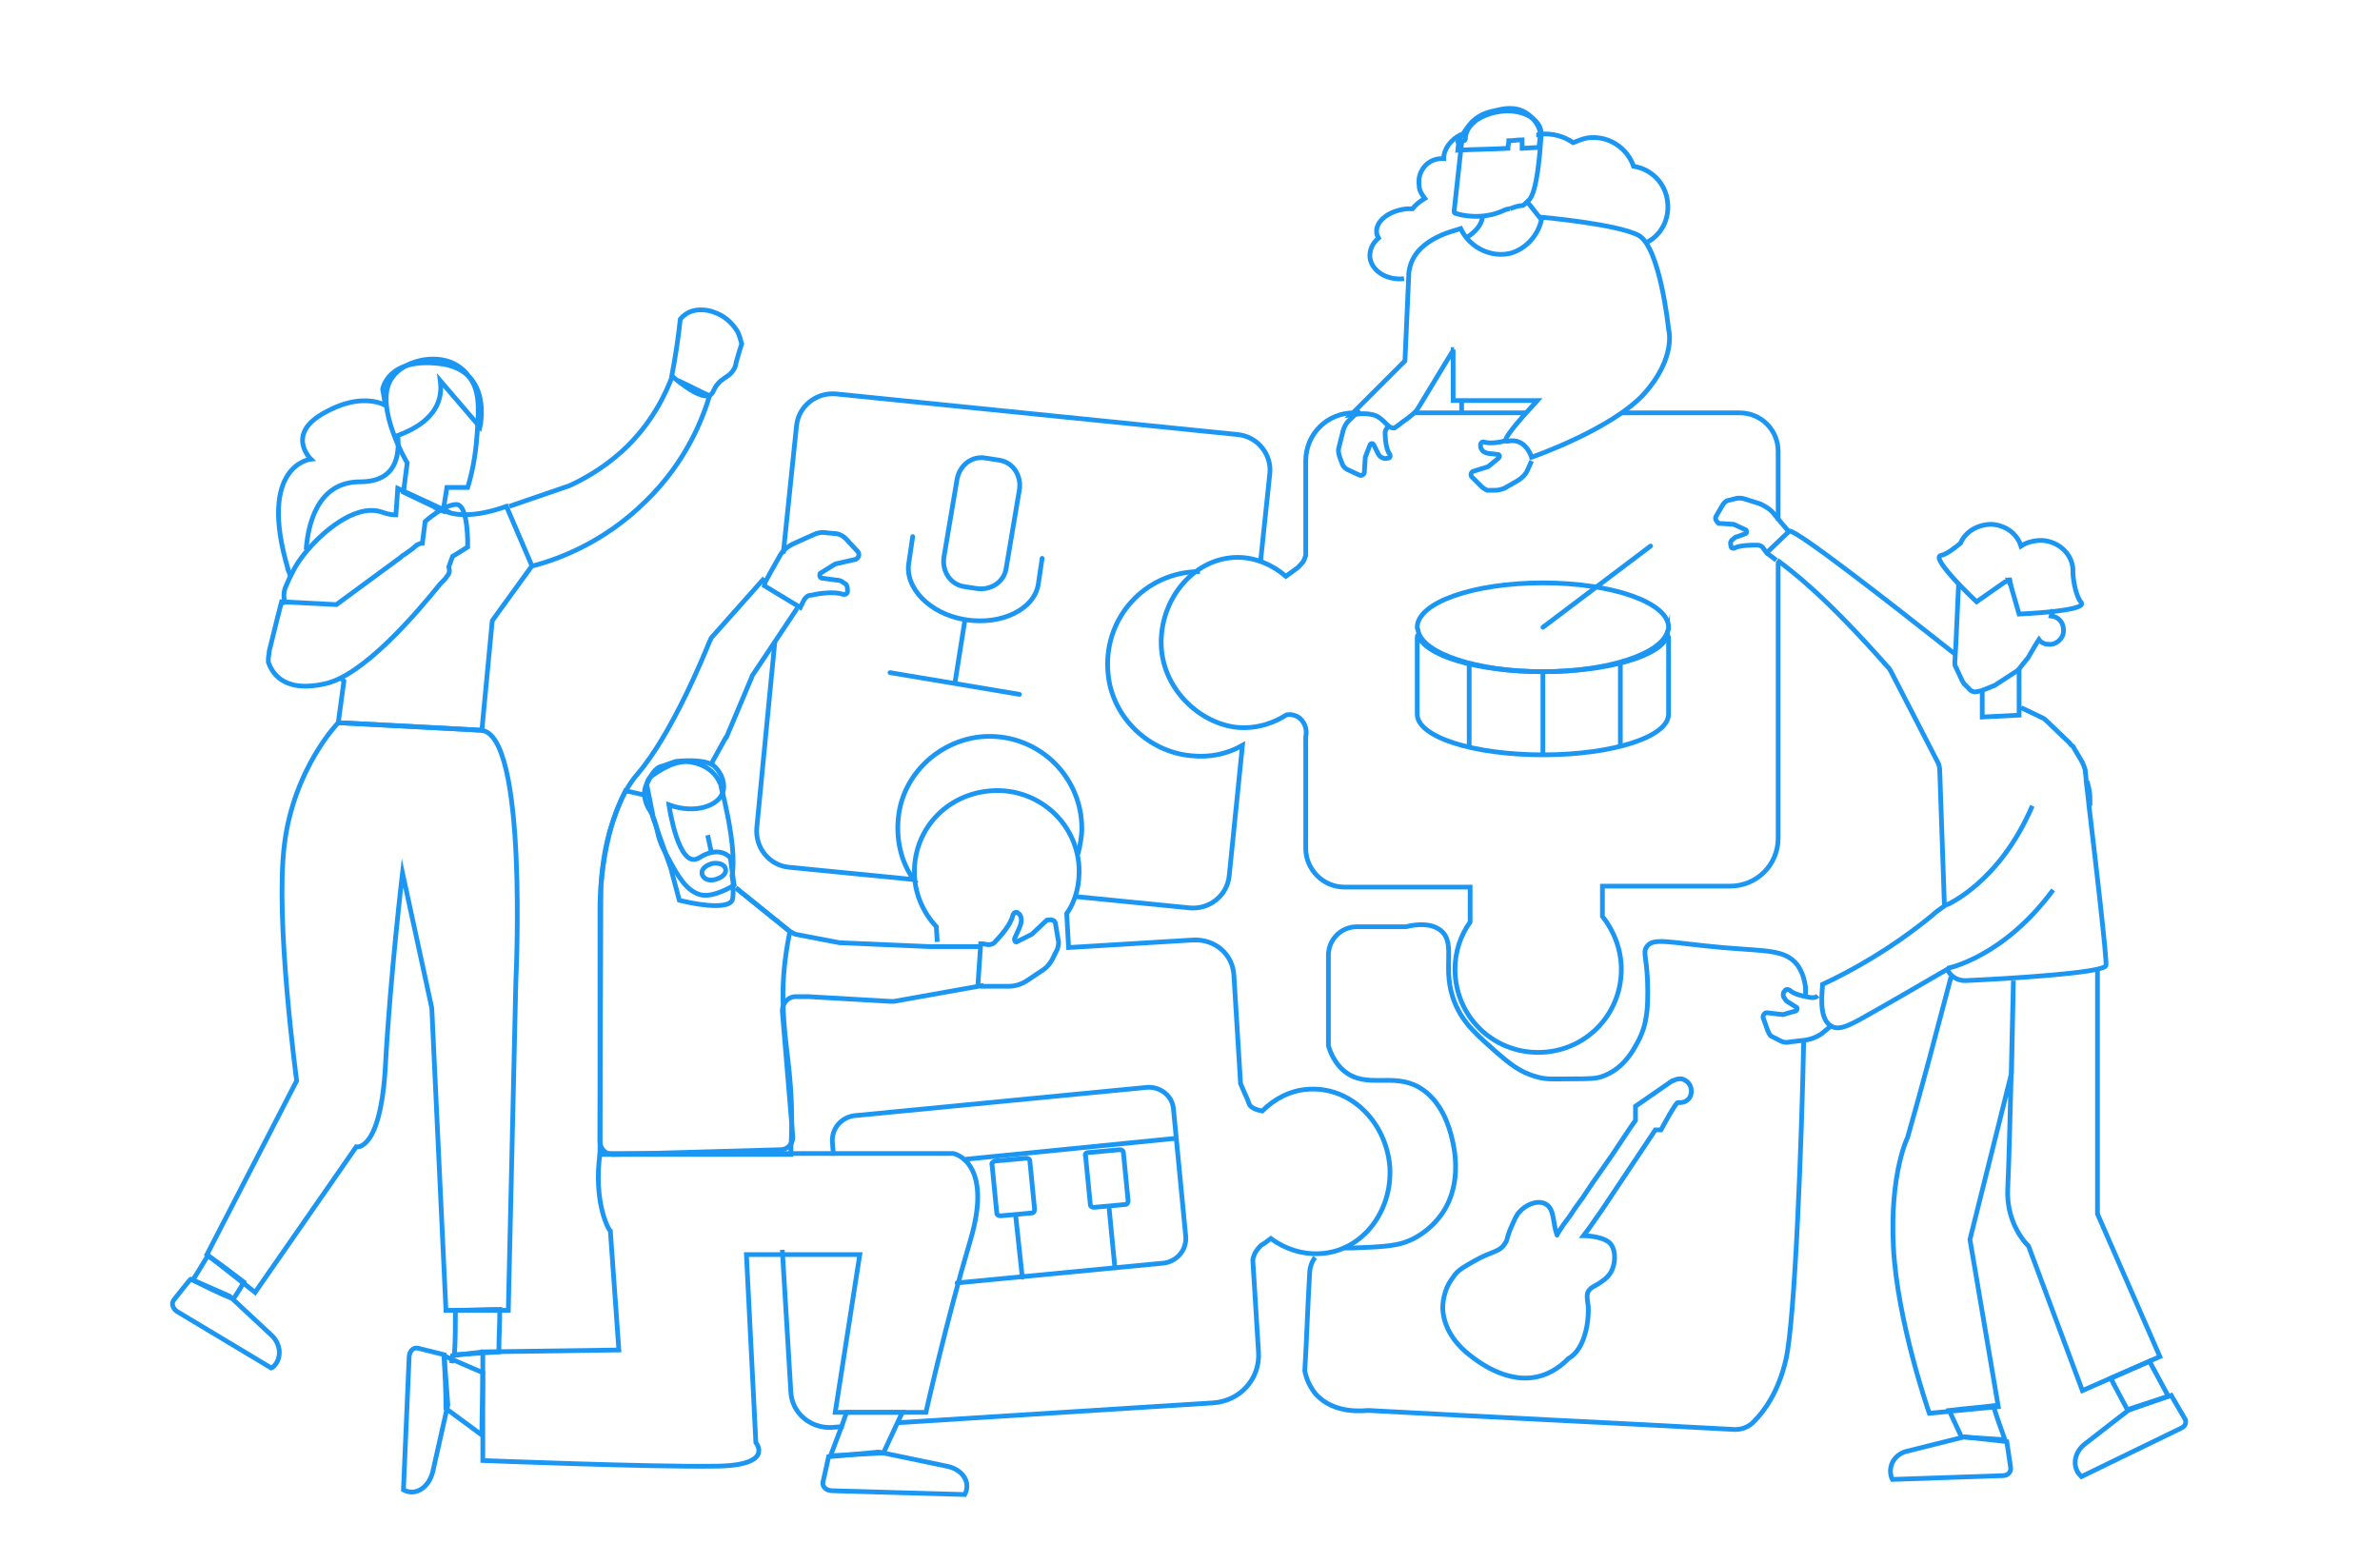 <?xml version="1.0" encoding="utf-8"?>
<!-- Generator: Adobe Illustrator 27.6.1, SVG Export Plug-In . SVG Version: 6.00 Build 0)  -->
<svg version="1.1" id="Layer_1" xmlns="http://www.w3.org/2000/svg" xmlns:xlink="http://www.w3.org/1999/xlink" x="0px" y="0px"
	 viewBox="0 0 251.9 165.4" style="enable-background:new 0 0 251.9 165.4;" xml:space="preserve">
<style type="text/css">
	.st0{fill:none;stroke:#1B97F3;stroke-width:0.5;stroke-miterlimit:10;}
	.st1{fill:none;stroke:#1B97F3;stroke-width:0.5;stroke-linecap:round;stroke-miterlimit:10;}
	.st2{fill:none;}
</style>
<g id="Layer_2_00000141455062277126352120000018290460024323707824_">
	<path class="st0" d="M82.9,58.6l1.4-13.5c0.2-2.1,2.1-3.6,4.2-3.4l42.5,4.3c2.1,0.2,3.6,2.1,3.4,4.1l-1,9.5"/>
	<path class="st0" d="M114.1,90.4c0.2-0.9,0.4-1.8,0.4-2.7c0-5.7-4.9-10.3-10.8-9.7c-4.4,0.5-8.1,4-8.6,8.4
		c-0.3,2.5,0.3,4.9,1.6,6.7l-13.2-1.3c-2.1-0.2-3.6-2.1-3.4-4.2L82,68"/>
	<path class="st0" d="M127,60.5c-5.8,0-10.4,5-9.7,11c0.5,4.5,4.3,8.1,8.8,8.5c2,0.2,3.8-0.2,5.4-1.1l-1.4,13.8
		c-0.2,2.1-2.1,3.6-4.2,3.4l-12.1-1.2"/>
	<path class="st0" d="M191.1,105.6c0-0.7,0-1.1,0-1.1c-0.1-0.7-0.3-1.6-0.9-2.4c-1.3-1.6-3.2-1.4-7.9-1.8c-5.6-0.5-7.3-1.1-8-0.1
		c-0.5,0.7,0.1,1.2,0.1,4.8c0,1.6-0.1,2.3-0.2,2.8c-0.1,0.7-0.4,1.8-1.2,3.1c-0.4,0.7-1.4,2.3-3.3,3c-0.7,0.3-1.6,0.3-3.3,0.3
		c-1.8,0-2.7,0.1-3.7-0.2c-1.9-0.5-3-1.5-4.3-2.6c-1.9-1.7-3.5-3-4.4-5.2c-1.5-3.6,0.2-6.3-1.5-7.7c-1-0.8-2.5-0.7-3.7-0.4h-5.2
		c-1.7,0-3,1.4-3,3v9.6c0.2,0.7,0.7,1.9,1.7,2.7c2.4,1.9,5.1,0.1,7.9,1.7c2.4,1.4,3.2,4.2,3.5,5.5c0.3,1.2,1.1,5.2-1.4,8.3
		c-0.4,0.5-1.6,1.9-3.6,2.6c-1.2,0.4-2.6,0.5-5.5,0.6c-0.4,0-0.7,0-1,0"/>
	<path class="st0" d="M139.2,133.1c-0.5,0.6-0.6,1.4-0.6,1.9c-0.2,3.4-0.3,6.8-0.5,10.1c0.1,0.6,0.4,1.5,1.1,2.4
		c2,2.3,5.3,1.8,5.6,1.8c12.8,0.7,25.7,1.3,38.5,2c0.9,0.1,1.8-0.2,2.4-0.9c1-1,2.5-3,3.3-6.4c1-4.1,1.7-23.8,1.9-33.7"/>
	<path class="st0" d="M171.6,43.7h12.5c2.3,0,4.1,1.8,4.1,4.1v6.3l0,0c0,0.3,0,0.6,0,1"/>
	<line class="st0" x1="149.6" y1="43.7" x2="161.6" y2="43.7"/>
	<path class="st0" d="M188.2,59.5v29.2c0,2.9-2.3,5.1-5.1,5.1h-13.5V97c1.2,1.5,2,3.5,2,5.6c0,4.9-3.9,8.8-8.8,8.8s-8.8-3.9-8.8-8.8
		c0-1.9,0.6-3.6,1.6-5v-3.7h-13.3c-2.3,0-4.1-1.9-4.1-4.1V78c0.2-0.9-0.2-1.7-0.8-2.1c-0.5-0.3-1.1-0.3-1.3-0.2
		c-0.9,0.6-2.8,1.5-5.1,1.3c-4.1-0.4-8.1-4.2-8.1-9s3.6-9,8.1-9c1.9,0,3.7,0.8,5.1,2c0.4-0.3,0.7-0.5,1.1-0.8
		c0.2-0.1,0.4-0.4,0.7-0.7c0.2-0.3,0.2-0.5,0.3-0.7v-10c0-2.9,2.3-5.1,5.1-5.1"/>
	<path class="st0" d="M89.3,151l-1.3,0.1c-2.2,0.1-4.2-1.5-4.3-3.8l-0.9-15"/>
	<path class="st0" d="M99.2,99.7l-0.1-1.6c-1.3-1.4-2.2-3.3-2.3-5.3c-0.3-4.8,3.3-8.8,8.2-9.1c4.8-0.3,8.9,3.3,9.2,8
		c0.1,1.8-0.3,3.6-1.3,5l0.2,3.6l13.2-0.8c2.3-0.1,4.2,1.5,4.3,3.8l0.7,11.4c0.3,0.7,0.5,1.2,0.7,1.6c0.2,0.5,0.2,0.7,0.5,0.9
		c0.4,0.3,1.1,0.4,1.1,0.4l0,0c1.3-1.3,3-2.2,4.9-2.3c4.4-0.3,8.2,3.4,8.6,8.2c0.3,4.8-3,9-7.4,9.2c-1.9,0.1-3.7-0.5-5.2-1.6
		c-0.3,0.2-0.6,0.5-1,0.7c-0.2,0.2-0.5,0.5-0.7,0.9c-0.1,0.3-0.2,0.5-0.2,0.7l0.6,9.7c0.2,2.8-1.9,5.2-4.8,5.4l-33.4,2.1"/>
	<g>
		<path class="st0" d="M176.6,66.4c0,0.1,0,0.3-0.1,0.4c-0.6,2.4-6.3,4.3-13.2,4.3s-12.7-1.9-13.2-4.3c0-0.1-0.1-0.3-0.1-0.4
			c0-2.6,5.9-4.7,13.3-4.7S176.6,63.8,176.6,66.4L176.6,66.4z"/>
		<path class="st0" d="M176.6,75.4L176.6,75.4c0,0.1,0,0.2,0,0.2c0,2.4-5.9,4.3-13.3,4.3s-13.3-1.9-13.3-4.3c0-0.1,0-0.2,0-0.2l0,0
			c0-0.1,0-0.1,0-0.2v-7.7c0-0.1,0-0.2,0.1-0.3c0.6,2.2,6.3,3.9,13.2,3.9s12.7-1.7,13.2-3.9c0,0.1,0.1,0.2,0.1,0.3v7.7
			C176.6,75.2,176.6,75.3,176.6,75.4L176.6,75.4z"/>
		<line class="st0" x1="163.3" y1="71" x2="163.3" y2="79.9"/>
		<line class="st0" x1="155.5" y1="70.2" x2="155.5" y2="79.2"/>
		<line class="st0" x1="171.5" y1="70.1" x2="171.5" y2="78.8"/>
		<line class="st1" x1="174.7" y1="57.8" x2="163.3" y2="66.4"/>
	</g>
	<g>
		<line class="st1" x1="94.2" y1="71.2" x2="107.9" y2="73.5"/>
		<line class="st1" x1="101.1" y1="72.1" x2="102.1" y2="65.8"/>
		<path class="st1" d="M110.3,59.1l-0.4,2.7c-0.4,2.7-3.9,4.4-7.7,3.8s-6.5-3.4-6-6.1l0.4-2.7"/>
		<path class="st1" d="M104.4,48.5l1.3,0.2c1.5,0.2,2.4,1.6,2.2,3.1l-1.4,8.3c-0.2,1.5-1.6,2.4-3.1,2.2l-1.3-0.2
			c-1.5-0.2-2.4-1.6-2.2-3.1l1.4-8.3C101.6,49.2,102.9,48.2,104.4,48.5z"/>
	</g>
	<g>
		<path class="st1" d="M88.2,122.1l-0.1-1.2c-0.1-1.4,0.9-2.6,2.3-2.8l31-3c1.4-0.1,2.7,0.9,2.8,2.3l1.3,13.5
			c0.1,1.4-0.9,2.6-2.3,2.8l-21.9,2.1"/>
		<line class="st1" x1="102.3" y1="122.7" x2="124.4" y2="120.5"/>
		<path class="st1" d="M105.3,122.9l3.3-0.3c0.2,0,0.4,0.1,0.4,0.3l0.5,5.1c0,0.2-0.1,0.4-0.3,0.4l-3.3,0.3c-0.2,0-0.4-0.1-0.4-0.3
			l-0.5-5.1C104.9,123.1,105.1,123,105.3,122.9z"/>
		<path class="st1" d="M115.2,122l3.3-0.3c0.2,0,0.4,0.1,0.4,0.3l0.5,5.1c0,0.2-0.1,0.4-0.3,0.4l-3.3,0.3c-0.2,0-0.4-0.1-0.4-0.3
			l-0.5-5.1C114.8,122.2,114.9,122,115.2,122z"/>
		<line class="st1" x1="107.5" y1="128.7" x2="108.2" y2="135.2"/>
		<line class="st1" x1="117.4" y1="128" x2="118" y2="134.2"/>
	</g>
	<path class="st0" d="M167.7,141.4c0.5-1.5,0.4-3.1,0.4-3.1c-0.1-0.8-0.2-1.2,0-1.6c0.3-0.5,0.7-0.5,1.5-1.1
		c0.3-0.2,0.9-0.7,1.1-1.4c0.3-0.8,0.3-2.1-0.4-2.7c-0.9-0.7-2.7-0.7-2.7-0.7l0.6-0.8l1.4-2l1-1.5l1-1.5l1-1.5l1-1.5l1-1.5l0.6-0.9
		l0.6,0c0,0,1.6-3,1.8-2.9c0.7,0.1,1.3-0.3,1.4-1c0.1-0.7-0.3-1.3-1-1.5c-0.3,0-0.6,0-0.9,0.2l-0.1,0l-3.9,2.7v1.5l-0.5,0.7l-1,1.5
		l-1,1.5l-2.1,3l-1,1.5l-0.8,1.1l-0.6,0.9l-0.6,0.8l-0.4,0.6l0,0l-0.3,0.5c0,0.1,0,0,0,0c-0.5-1.2-0.2-2.8-1.3-3.3
		c-0.9-0.4-2.1,0.2-2.7,0.9c-0.3,0.3-0.5,0.8-0.9,1.7c-0.5,1.2-0.3,1.2-0.6,1.6c-0.6,1-1.4,0.8-3.3,1.9c-1,0.6-1.7,0.9-2.2,1.7
		c-1.1,1.4-1.1,3-1.1,3.3c0.1,2.5,1.9,4.2,2.8,4.9c0.4,0.3,4,3.4,7.7,2.2c1.6-0.5,2.6-1.6,2.8-1.8
		C166.6,143.5,167.3,142.7,167.7,141.4L167.7,141.4z"/>
</g>
<g id="Layer_3">
	<polyline class="st0" points="213.7,70.8 213.7,75.7 209.8,75.9 209.8,73 	"/>
	<g>
		<path class="st0" d="M217.3,64.5l-0.2,0.7c0.8,0.1,1.3,0.7,1.3,1.5v0.1c0,0.8-0.8,1.5-1.6,1.4c-0.4,0-0.8-0.2-1-0.5l-0.2,0.3
			l-1,1.7c0,0-0.1,0.1-0.1,0.1l-0.8,1c-0.1,0.1-0.1,0.1-0.2,0.2l-2.3,1.5c0,0-0.1,0.1-0.2,0.1l-1,0.4c-0.1,0-0.1,0-0.2,0.1l-0.5,0.1
			c-0.3,0.1-0.7,0-0.9-0.3l-0.5-0.5c-0.1-0.1-0.1-0.2-0.2-0.3l-0.7-1.5c-0.1-0.1-0.1-0.3-0.1-0.5l0.1-1.7l0.3-6.6"/>
		<path class="st0" d="M212.8,61.9c-0.1-0.1-0.1-0.3-0.2-0.5c0,0,0,0,0.1,0L212.8,61.9L212.8,61.9z"/>
		<path class="st0" d="M213.7,65l-0.9-3.1l-0.1-0.5c0,0,0,0-0.1,0c-0.1,0.1-0.3,0.2-0.4,0.2h0l-3,2.1c0,0-4.9-4.6-3.8-4.9
			c0.6-0.1,1.5-0.8,2.1-1.3c0.5-1.2,1.8-2,3.3-2c1.5,0.1,2.7,1,3.1,2.3c0.6-0.4,1.4-0.6,2.2-0.6c1.9,0.1,3.4,1.6,3.3,3.4v0
			c0,0.4,0.2,2.4,0.9,3.2C220.9,64.7,213.7,65,213.7,65L213.7,65z"/>
	</g>
	<path class="st0" d="M192.4,105.4c-0.2,0.2-0.4,0.2-0.7,0.2c-0.6-0.1-1.8-0.3-2.3-0.8c-0.2-0.1-0.4-0.1-0.5,0.1l-0.1,0.1
		c-0.1,0.2-0.1,0.5,0.1,0.7c0.1,0.2,0.2,0.3,0.4,0.4l0.8,0.5c0.2,0.1,0.1,0.3,0,0.4l-1.4,0.4l-1.7-0.2c-0.2,0-0.4,0.2-0.4,0.5
		l0.5,1.4c0.1,0.2,0.2,0.5,0.4,0.6l0.8,0.4c0.3,0.2,0.7,0.3,1.1,0.2l1.7-0.2c0.6-0.1,1.1-0.3,1.6-0.6l1.1-0.9"/>
	<path class="st0" d="M189.1,56.2c0.1,0,0.2,0,0.3,0c1,0.1,10,7.1,17.6,13.1"/>
	<path class="st0" d="M188,59.3c-0.6-0.5-1-0.7-1-0.8"/>
	<path class="st0" d="M213.9,74.9l2.3,1.1c0.2,0.1,0.3,0.2,0.4,0.3l2.4,2.3c0.1,0.1,0.2,0.3,0.4,0.4l1,1.7c0.1,0.2,0.2,0.5,0.3,0.8
		c0,0.3,0.1,0.7,0.1,1.2c0.1,0.7,0.2,1.6,0.3,2.6c0.7,5.9,1.9,16.2,1.8,16.9c-0.2,0.8-10.5,1.4-14.9,1.6c-0.9,0-1.6-0.5-1.9-1.2
		c-3.8,2.2-6.2,3.6-7.8,4.5c-2.3,1.3-3.6,2.1-4.5,1.5c-1.4-0.8-0.9-3.8-0.9-4.4c3-1.4,7.2-3.7,11.6-7.3c0.4-0.4,0.9-0.7,1.3-1
		l-0.5-14.4c0-0.3-0.1-0.6-0.2-0.8l-5-9.7c-0.1-0.1-0.1-0.2-0.2-0.3c0,0-0.1-0.1-0.1-0.1c-6.6-7.5-10.2-10.2-11.7-11.3"/>
	<path class="st0" d="M221.2,85.3c-0.1-1-0.2-1.9-0.3-2.6c0.2,0.7,0.3,1.3,0.3,1.7C221.2,84.7,221.2,85,221.2,85.3L221.2,85.3z"/>
	<path class="st0" d="M212.2,152.4c-1.6-0.1-3.1-0.2-4.6-0.3c-0.4-0.9-0.9-1.9-1.3-2.8c1.6-0.2,3.1-0.3,4.7-0.5
		C211.3,150,211.8,151.2,212.2,152.4L212.2,152.4z"/>
	<path class="st0" d="M212.8,155.3c0.1,0.5-0.3,0.9-0.8,0.9l-11.7,0.4l-0.1-0.2c-0.4-1.2,0.3-2.5,1.7-2.8l6-1.5l4.5,0.5L212.8,155.3
		L212.8,155.3z"/>
	<path class="st0" d="M229.5,147.8c-1.4,0.5-2.9,1-4.3,1.5c-0.6-1.1-1.2-2.3-1.8-3.4c1.4-0.6,2.7-1.2,4.1-1.8L229.5,147.8
		L229.5,147.8z"/>
	<path class="st0" d="M231.2,150.1c0.3,0.4,0.1,0.9-0.4,1.1l-10.5,5.1l-0.1-0.1c-0.9-0.9-0.7-2.4,0.4-3.3l4.9-3.8l4.3-1.4
		L231.2,150.1L231.2,150.1z"/>
	<path class="st0" d="M222,102.5v26l6.6,15.1l-8.2,3.6l-5.7-15.3c0,0-2.4-2.2-2.2-6.1s0.6-22,0.6-22l-0.2,9.8l-4.4,17.6l3,17.7
		l-7.3,0.7c0,0-3.4-9.7-3.8-17.6c-0.4-7.8,1.5-11.6,1.5-11.6c1.6-5.6,3.1-11.3,4.6-17"/>
	<path class="st0" d="M181.6,54.7l0.7-1.2c0.1-0.2,0.3-0.4,0.5-0.5l0.8-0.2c0.3-0.1,0.7-0.1,1,0l1.6,0.5c0.5,0.2,1,0.5,1.4,0.9
		l0.9,1.1l0.6,0.7l0.2,0.3l-2.3,2.2l-0.1-0.1l-0.3-0.4c-0.1-0.2-0.4-0.3-0.6-0.3c-0.6,0-1.8,0-2.4,0.3c-0.2,0.1-0.4,0-0.4-0.2l0-0.1
		c-0.1-0.2,0-0.5,0.2-0.6c0.1-0.1,0.3-0.3,0.5-0.3l0.8-0.3c0.2,0,0.2-0.3,0.1-0.4l-1.3-0.6l-1.6-0.1C181.7,55.2,181.5,55,181.6,54.7
		L181.6,54.7z"/>
	<path class="st0" d="M161.5,21.2c0.6,0.7,1.1,1.4,1.7,2.1"/>
	<g>
		<path class="st0" d="M162.6,14.3c0.1,0,0.3-0.1,0.5-0.1c1.2-0.1,2.4,0.2,3.4,0.9c0.5-0.2,1-0.4,1.5-0.5c2.2-0.3,4.2,1,4.9,3
			c1.9,0.3,3.4,1.8,3.6,3.8c0.2,1.7-0.6,3.4-2.1,4.2"/>
		<path class="st0" d="M148.6,29.5c-1.8,0.2-3.4-0.8-3.6-2.2c-0.1-0.8,0.3-1.6,0.9-2.1c-0.1-0.2-0.2-0.4-0.2-0.6
			c-0.1-1.2,1.3-2.3,3.2-2.5c0.2,0,0.4,0,0.6,0c0.3-0.4,0.8-0.8,1.3-1.1c-0.3-0.4-0.6-0.8-0.6-1.4c-0.2-1.4,0.8-2.7,2.2-2.8
			c0.1,0,0.3,0,0.4,0c0-1,0.7-2,1.9-2.6"/>
		<path class="st0" d="M156.9,23c-0.1,0.8-0.7,1.5-1.6,2.1"/>
		<path class="st0" d="M159.8,22.1c1.8-0.7,1,0.1,2-0.9c0.9-0.8,1.2-5.2,1.3-6.7c0-0.3,0-0.5,0-0.6c0,0,0,0,0,0
			c-0.2-1.4-2.1-2.4-4.3-2.1s-3.7,1.5-3.7,2.9c0,0.1-0.1,0.2-0.2,0.2l0,0c-0.1,0-0.2,0.1-0.2,0.2l-0.8,7.3c0,0.1,0.1,0.2,0.2,0.2
			c0.6,0.2,2.8,0.7,5-0.3C159.3,22.2,159.6,22.1,159.8,22.1"/>
		<path class="st0" d="M154.3,15.9c1.8-0.1,3.6-0.1,5.3-0.2c0-0.3,0.1-0.6,0.1-0.8c0.4,0,0.9-0.1,1.4-0.1c0,0.3,0,0.6,0,0.9l1.8-0.1
			c0-0.4,0.1-0.8,0.1-1.1c0-0.4,0-0.6,0-0.6c-0.1-0.4-0.5-1.3-1.4-1.9c-1.2-0.8-2.5-0.5-3.3-0.3c-0.5,0.1-1.6,0.3-2.5,1.2
			c-0.6,0.6-1.9,2.7-1.4,2L154.3,15.9L154.3,15.9z"/>
	</g>
	<path class="st0" d="M146.9,45.2c-0.2,0.2-0.3,0.4-0.3,0.6c0,0.6,0.1,1.8,0.5,2.3c0.1,0.2,0,0.4-0.2,0.4l-0.1,0
		c-0.2,0.1-0.4,0-0.6-0.1c-0.2-0.1-0.3-0.3-0.4-0.5l-0.4-0.8c-0.1-0.2-0.3-0.2-0.4,0l-0.5,1.3l-0.1,1.6c0,0.2-0.3,0.4-0.5,0.3
		l-1.3-0.6c-0.2-0.1-0.4-0.3-0.5-0.5l-0.3-0.8c-0.1-0.3-0.2-0.7-0.1-1l0.4-1.6c0.1-0.5,0.4-1.1,0.8-1.4l1-1"/>
	<path class="st0" d="M159.5,46.6c-0.6,0.2-1.7,0.4-2.4,0.2c-0.2-0.1-0.4,0.1-0.4,0.3v0.1c0,0.2,0.1,0.4,0.3,0.6
		c0.2,0.1,0.4,0.2,0.6,0.2l0.9,0.1c0.2,0,0.3,0.2,0.1,0.4l-1.1,0.9l-1.6,0.5c-0.2,0.1-0.3,0.4-0.1,0.6l1,1c0.2,0.2,0.4,0.3,0.6,0.4
		l0.8,0c0.4,0,0.7-0.1,1-0.2l1.4-0.8c0.5-0.3,0.9-0.7,1.1-1.2l0.4-0.9"/>
	<path class="st0" d="M174,41.7c-3.5,3.8-11.9,6.7-11.9,6.7s-0.6-2.1-2.5-1.7c-0.9,0.2,0.9-1.9,3.1-4.3h-8.9v-5.3
		c0-0.1,0.1-0.1,0.1-0.1h-0.1v0.1c-0.7,1.1-3.8,6.3-3.9,6.4c-0.3,0.3-0.9,0.8-1.5,1.2c-0.6,0.5-0.7,0.5-0.8,0.6
		c-0.8,0.1-1.1-1.1-2.3-1.4c-1.3-0.3-2.3,0.1-2.4,0.1l5.8-5.8c0,0,0.2-4.6,0.4-9c0-0.1,0-0.1,0-0.2c0.3-3.6,4.6-4.5,5.5-4.8
		c1,2.1,3.3,3.1,5.3,2.6c1.7-0.5,3-2,3.3-3.8c0,0,7.9,0.7,10.2,1.9s3.2,9.9,3.2,9.9S177.5,37.8,174,41.7L174,41.7z"/>
	<path class="st2" d="M154,36.9c0,0-0.1,0.1-0.1,0.1L154,36.9L154,36.9z"/>
	<path class="st0" d="M84.4,64.4c0,0-0.1,0.1-0.1,0.1l-4.6,6.9c-0.1,0.1-0.1,0.1-0.1,0.2L76.9,78c0,0,0,0.1-0.1,0.1l-1.6,2.9"/>
	<path class="st0" d="M104.1,104.3l-9.5,1.7c-0.1,0-0.2,0-0.3,0l-8.7-0.5c0,0-0.1,0-0.1,0h-1.3c-0.8,0-1.4,0.7-1.4,1.5l1.1,13.2
		c0.1,0.8-0.5,1.5-1.3,1.5l-17.7,0.5c-0.8,0-1.4-0.6-1.4-1.4V95.9c0,0,0-9.4,4-14c3.6-4.2,7-12.5,7.6-14c0.1-0.1,0.1-0.3,0.2-0.4
		l5.6-6.3"/>
	<path class="st0" d="M77.9,94l5.7,4.6c0.2,0.1,0.4,0.2,0.6,0.3l4.7,0.9c0.1,0,0.1,0,0.2,0l9.3,0.4h5.4"/>
	<path class="st0" d="M77.9,94l5.7,4.6c-0.7,3.4-0.8,6.1-0.7,8c0.1,4.1,0.9,6.6,0.9,12.2c0,1.4-0.1,2.6-0.1,3.4H63.5l0.1-28.4
		c0.1-1.5,0.3-3.5,0.9-5.7c0.5-1.7,1.1-3.2,1.7-4.4l2.2,0.5"/>
	<path class="st2" d="M154,36.9c0,0-0.1,0.1-0.1,0.1L154,36.9L154,36.9z"/>
	<path class="st0" d="M77.6,93.8c0-0.7-0.2-1.2-0.1-1.2c0.2-1.3,0.2-3.9-1.2-9.4c0,0,0-0.1,0-0.1c0,0,0-0.1-0.1-0.2
		c-0.2-0.5-0.9-1.8-2.9-2.2c-1.7-0.4-3.6,0.9-4.4,1.5c-0.3,0.2-0.5,0.7-0.4,1.1l0.6,3c0,0.1,0,0.1,0,0.2l2,5.7c0,0,0,0,0,0.1l0.8,3
		c2.9,0.7,5.2,0.8,5.6,0C77.6,95,77.6,94.5,77.6,93.8L77.6,93.8z"/>
	<path class="st0" d="M68.8,85.8c1.1,2.1,0.4,2.3,1.8,4.8c1.2,2.3,2.1,3.7,3.5,4.1c1.4,0.4,3.6-1,3.6-1l-0.4-2.9c0,0-1.1-1.4-3.3,0
		c-2.2,1.4-3.2-5.6-3.2-5.6c2.8,1,5.2,0.1,5.7-1.3c0.3-0.9-0.1-2-0.8-2.7c-0.9-1-4.2-0.6-4.2-0.6c0,0-1.1,0.4-1.4,0.5
		c-0.8,0.1-1.3,1.2-1.6,1.8c-0.1,0.1-0.1,0.2-0.1,0.2C67.9,84.2,68.5,85.4,68.8,85.8L68.8,85.8z M74.3,92.5
		c-0.1-0.5,0.4-0.9,1.1-1.1c0.7-0.1,1.3,0.1,1.4,0.6c0.1,0.5-0.4,0.9-1.1,1.1S74.4,93,74.3,92.5z"/>
	<line class="st0" x1="74.9" y1="88.4" x2="75.3" y2="90.3"/>
	<path class="st0" d="M87.9,154.1c1.9-0.1,3.8-0.2,5.6-0.3l2-4.3h-5.9C89.1,151,88.5,152.5,87.9,154.1z"/>
	<path class="st0" d="M48.1,143.4c1.6-0.1,3.1-0.2,4.7-0.3c0-1.5,0.1-3,0.1-4.5c-1.6,0-3.1,0.1-4.7,0.1
		C48.2,140.2,48.2,141.8,48.1,143.4z"/>
	<path class="st0" d="M51.1,143.1l-3.2,0.4l-0.1,0.8"/>
	<path class="st0" d="M87.1,156.9c-0.1,0.5,0.4,0.9,1,0.9l14,0.4l0.1-0.2c0.5-1.2-0.4-2.5-2-2.8l-7.2-1.5l-5.3,0.5L87.1,156.9
		L87.1,156.9z"/>
	<path class="st0" d="M47,143.5c0.1,1.9,0.2,3.8,0.2,5.6l3.8,2.8c0-2.2,0.1-4.4,0.1-6.6C51.1,145.3,46.9,143.5,47,143.5z"/>
	<path class="st0" d="M44.2,142.7c-0.5-0.1-0.9,0.4-0.9,1l-0.6,14l0.2,0.1c1.2,0.5,2.5-0.4,2.9-2l1.6-7.1l-0.4-5.3L44.2,142.7
		L44.2,142.7z"/>
	<path class="st0" d="M63.5,122.1h37.4c0,0,4.3,0.8,1.8,9.2s-4.7,18.2-4.7,18.2h-9.6l2.6-16.7h-12l1,19.9c0,0,2.1,2.5-4.5,2.5
		c-6.6,0.1-24.4-0.6-24.4-0.6v-11.5l14.4-0.2l-0.9-12.6C64.4,130.2,62.8,127.2,63.5,122.1L63.5,122.1z"/>
	<path class="st0" d="M90.8,58.4L89.5,57c-0.2-0.2-0.5-0.4-0.9-0.5l-1.1-0.1c-0.5-0.1-1,0-1.4,0.2l-2,0.9c-0.7,0.3-1.3,0.8-1.6,1.4
		l-0.9,1.6l-0.6,1.1l-0.1,0.4l3.8,2.3l0.1-0.2l0.3-0.6c0.2-0.3,0.4-0.5,0.8-0.5c0.8-0.2,2.4-0.4,3.3-0.1c0.3,0.1,0.5-0.1,0.5-0.3
		v-0.2c0-0.3-0.1-0.6-0.4-0.7c-0.2-0.2-0.5-0.3-0.8-0.3L87,61.2c-0.2,0-0.3-0.3-0.2-0.5l1.6-1l2.2-0.5C90.9,59,91,58.7,90.8,58.4
		L90.8,58.4z"/>
	<path class="st0" d="M111.7,97.7l0.3,1.8c0.1,0.3,0,0.7-0.1,1l-0.5,1c-0.2,0.4-0.5,0.8-0.9,1.1l-1.8,1.2c-0.6,0.4-1.3,0.6-1.9,0.6
		h-1.7l-1.2,0l-0.4-0.1l0.3-4.4l0.2,0l0.6,0.1c0.3,0,0.6-0.1,0.8-0.4c0.6-0.6,1.6-1.8,1.8-2.7c0.1-0.3,0.3-0.4,0.5-0.3l0.1,0.1
		c0.2,0.1,0.3,0.4,0.3,0.7c0,0.3-0.1,0.5-0.2,0.8l-0.5,1.1c-0.1,0.2,0.1,0.5,0.2,0.4l1.6-0.8l1.6-1.5
		C111.3,97.3,111.6,97.4,111.7,97.7L111.7,97.7z"/>
	<path class="st2" d="M104.2,104.1l-0.1-4l-0.8,0.3c-0.2,0.9-0.2,1.6-0.2,2.1c0,1.2,0.4,1.9,0.5,1.9c0,0,0.1,0,0.2-0.1
		c0.1,0,0.1-0.1,0.2-0.1"/>
	<path class="st2" d="M84.6,63.4l-3.2-2.6l-0.3,0.8c0.5,0.8,1.1,1.3,1.5,1.6c0.9,0.8,1.7,1,1.8,0.8c0,0,0-0.1,0.1-0.2
		c0-0.1,0.1-0.1,0.1-0.2"/>
	<path class="st0" d="M42.7,52.1l0.4-3.1c0,0-3.4-5.7-1.8-8.7c1-1.9,4.1-2.8,6.3-2c1.1,0.4,1.8,1.2,1.9,1.4c1.3,1.5,1.2,3.4,1,6.2
		c-0.1,1.4-0.3,3.4-1,5.7h-2.2l-0.4,2.5L42.7,52.1L42.7,52.1z"/>
	<path class="st0" d="M30.5,60.3c-3.3-11.1,2.4-11.7,2.4-11.7s-2.8-2.7,1.6-5c3.1-1.7,5.3-1.2,6.3-0.7l-0.3-1.7c0,0,0.5-3.4,6.1-2.7
		c5.6,0.7,4.2,6.7,4.2,6.7l-4.2-4.9c0.5,3.7-2.9,5.2-4.5,5.8c0.2,2.2-0.2,4.9-4,4.9c-4.5,0-5.5,4.5-5.7,7.2"/>
	<path class="st0" d="M53.9,53.6l6.4-2.2c1.5-0.7,3.5-1.8,5.5-3.6c3.2-2.9,4.7-6.2,5.4-8.1"/>
	<path class="st0" d="M71.8,40.3c1.1,0.5,2.2,1.1,3.3,1.6c-0.7,2.3-2.4,6.9-6.7,11.1c-4.6,4.6-9.7,6.3-12,6.9"/>
	<path class="st0" d="M30.2,64c-0.2-0.7-0.2-1.3,0-1.8c0.1-0.2,0.4-1,0.9-1.9c0.3-0.6,1.1-1.8,2.3-3c0.4-0.4,4-4.1,7-3.1
		c0.3,0.1,0.8,0.3,1.5,0.3l0.2-2.8l5.4,2.5h-0.2c1.2,0.4,3.2,0.5,6.3-0.6c0.9,2.1,1.8,4.2,2.7,6.3c-1.4,1.9-2.8,3.9-4.2,5.8L51,77.3
		l-15.2-0.8l0.6-4.4c-0.1-0.1-0.2-0.2-0.3-0.3"/>
	<path class="st0" d="M49.5,57.9l-1.6,1l-0.4,1.1c0.1,0.4,0.1,0.7-0.2,1c-0.1,0.2-0.3,0.4-0.5,0.6c-0.1,0.1-0.1,0.1-0.2,0.2
		c-2.5,3.1-8.2,9.8-12.3,10.6c-4.6,1-5.6-1.5-5.9-2.3c0,0,0-0.1,0-0.1c0-0.1,0-0.2,0-0.3c0.1-0.7,0.1-0.8,0.1-0.8
		c0.6-2.5,1.3-5.2,1.3-5.2l5.8,0.3c2.3-1.7,4.5-3.3,6.8-5c0.1-0.1,0.2-0.2,0.4-0.3c0.4-0.3,0.9-0.6,1.3-1c0.2-0.1,0.4-0.2,0.6-0.2
		l0.3-2.3c0,0,2-1.8,3.3-1.8S49.5,57.8,49.5,57.9L49.5,57.9z"/>
	<path class="st0" d="M20.4,135.5c1.4,0.7,2.8,1.4,4.3,2c0.4-0.6,0.8-1.2,1.1-1.8c-1.3-1-2.5-1.9-3.8-2.8
		C21.5,133.7,21,134.6,20.4,135.5z"/>
	<path class="st0" d="M18.4,137.6c-0.3,0.4-0.1,0.9,0.3,1.2l10,6l0.2-0.1c0.9-0.8,0.9-2.3-0.1-3.3l-4.5-4.2l-4.1-1.8
		C20.2,135.3,18.4,137.6,18.4,137.6z"/>
	<path class="st0" d="M35.8,76.5c0,0-4.7,4.8-5.7,12.9c-1,8,1.3,25,1.3,25l-9.5,18.4l5.1,4l10.7-15.4c0,0,2.6,0.6,3.1-8.7
		c0.5-9.3,1.8-20.3,1.8-20.3l3.1,14.3l1.5,32h6.6l0.8-34.9c0,0,1.3-26.2-3.7-26.5S35.8,76.5,35.8,76.5L35.8,76.5z"/>
	<path class="st0" d="M71.1,39.8c2.5,2.1,3.6,2.3,4.1,2c0.4-0.3,0.3-0.8,1.1-1.5c0.5-0.4,1-0.6,1.3-1.1c0.2-0.3,0.3-0.6,0.3-0.8
		c0.2-0.7,0.4-1.4,0.6-2c-0.1-0.3-0.2-0.9-0.5-1.4c-0.2-0.3-0.9-1.4-2.3-1.9c-0.9-0.4-2.4-0.5-3.3,0.3c-0.2,0.1-0.3,0.3-0.4,0.4
		C71.8,35.7,71.5,37.7,71.1,39.8L71.1,39.8z"/>
	<path class="st0" d="M30.4,60.1l0.4,1"/>
	<path class="st0" d="M206,95.8c0,0,5.6-2.3,9.1-10.5"/>
	<path class="st0" d="M206.1,102.5c0,0,5.9-1.1,11.2-8.3"/>
	<line class="st0" x1="154.7" y1="43.7" x2="154.7" y2="42.6"/>
</g>
</svg>
